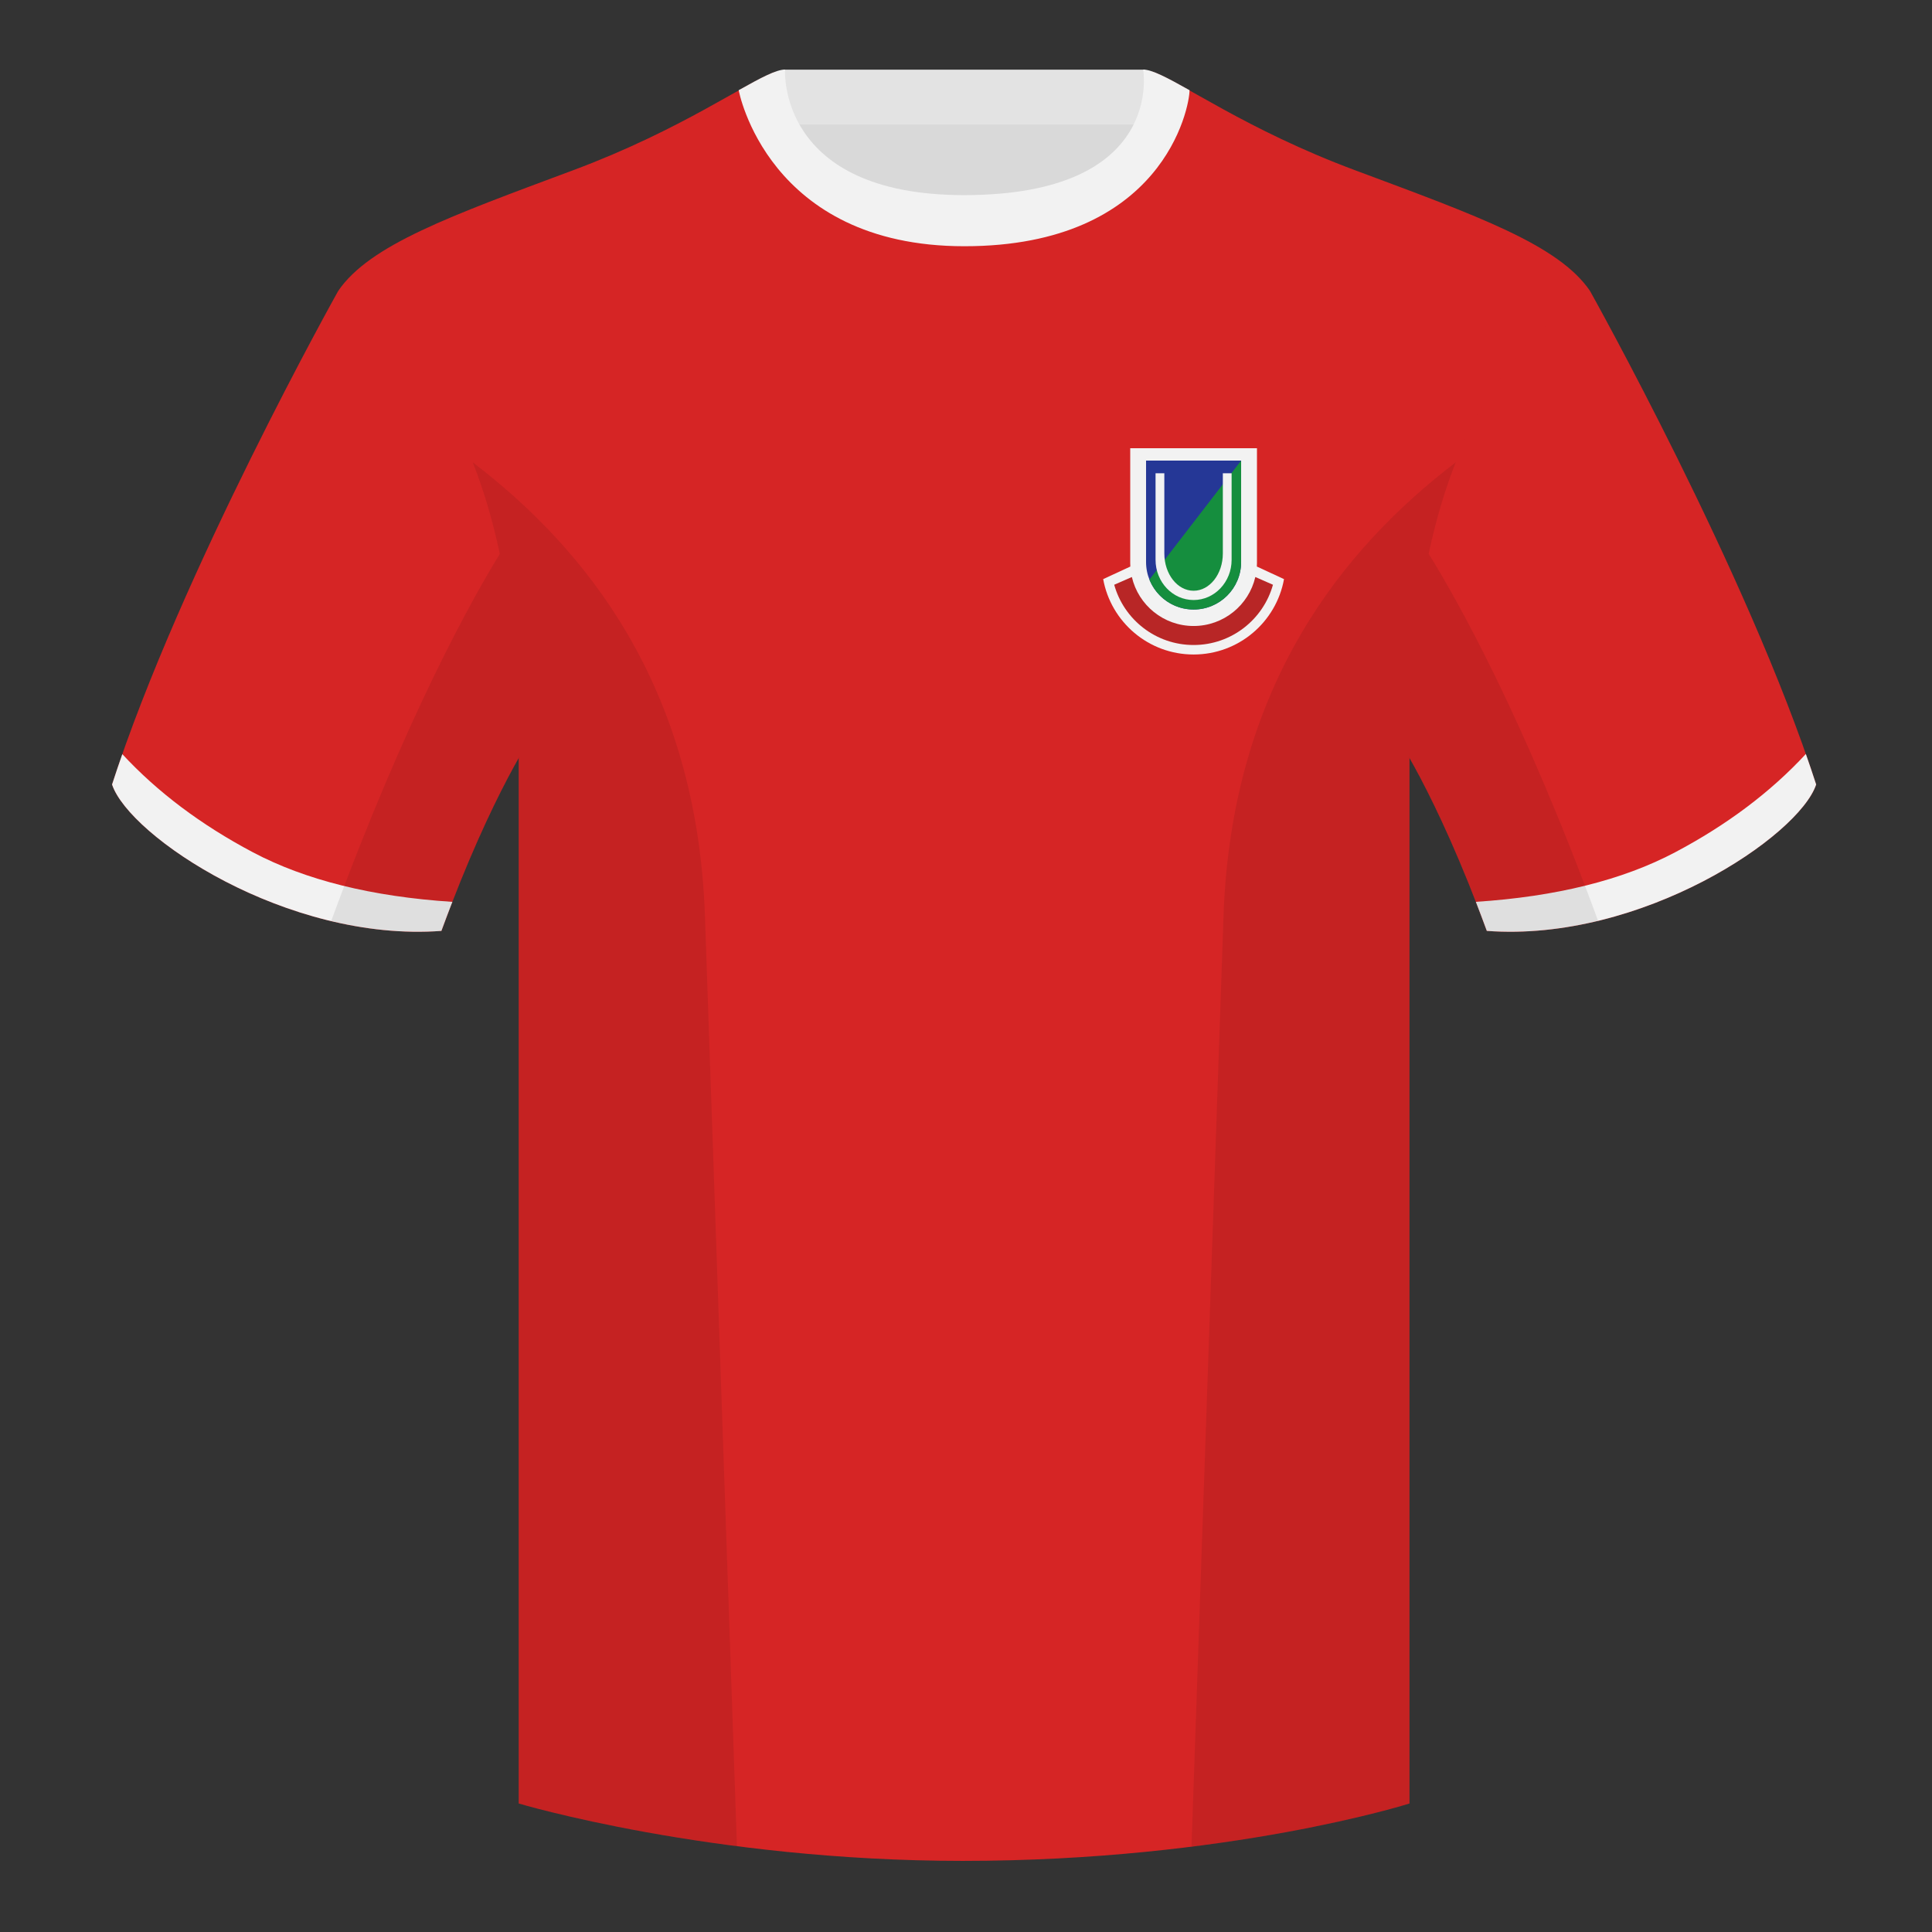 <?xml version="1.0" encoding="UTF-8"?><svg width="500" height="500" viewBox="0 0 500 500" xmlns="http://www.w3.org/2000/svg"><rect x="0" y="0" width="500" height="500" fill="#333333" stroke="none"/><g fill="none" fill-rule="evenodd"><path d="M0 0h500v500H0z"/><path fill="#D9D9D9" d="M203.003 109.223h93.644V21.928h-93.644z"/><path fill="#E3E3E3" d="M202.864 32.228h93.458v-14.2h-93.458z"/><path d="M87.547 75.259S46.785 148.059 29 203.029c4.445 13.375 45.208 40.86 85.232 37.885 13.34-36.4 24.46-52 24.46-52s2.963-95.085-51.145-113.655zm323.925 0s40.762 72.8 58.547 127.77c-4.445 13.375-45.207 40.86-85.232 37.885-13.34-36.4-24.46-52-24.46-52s-2.963-95.085 51.145-113.655z" fill="#D62525"/><path d="M249.511 57.703c-50.082 0-47.798-39.469-48.742-39.14-7.516 2.619-24.133 14.937-52.439 25.495-31.873 11.885-52.626 19.315-60.782 31.2 11.115 8.915 46.694 28.97 46.694 120.344v271.14s49.658 14.855 114.885 14.855c68.929 0 115.648-14.855 115.648-14.855v-271.14c0-91.375 35.58-111.43 46.7-120.344-8.157-11.885-28.91-19.315-60.783-31.2-28.36-10.577-44.982-22.919-52.478-25.513-.927-.316 4.178 39.158-48.703 39.158z" fill="#D62525"/><path d="M467.353 195.13c.936 2.666 1.827 5.303 2.667 7.899-4.445 13.375-45.208 40.86-85.232 37.885-.958-2.613-1.904-5.119-2.835-7.519 20.795-1.358 37.993-5.637 51.594-12.837 13.428-7.109 24.697-15.585 33.806-25.428zm-435.698.04c9.103 9.827 20.361 18.291 33.772 25.391 13.611 7.206 30.824 11.486 51.639 12.841-.931 2.399-1.877 4.904-2.834 7.516-40.024 2.975-80.787-24.51-85.232-37.885.836-2.584 1.723-5.209 2.655-7.863zM307.852 23.345C302.08 20.105 298.124 18 295.844 18c0 0 5.882 32.495-46.335 32.495-48.521 0-46.335-32.495-46.335-32.495-2.28 0-6.236 2.105-12.003 5.345 0 0 7.368 40.38 58.403 40.38 51.478 0 58.278-35.895 58.278-40.38z" fill="#F2F2F2"/><path d="M413.584 238.323c-9.287 2.238-19.064 3.316-28.798 2.593-8.197-22.369-15.557-36.883-20.012-44.749v270.578s-21.102 6.709-55.867 11.11c-.181-.02-.363-.039-.544-.06 1.881-54.795 5.722-166.47 8.277-240.705 2.055-59.755 31.084-95.29 60.099-117.44-2.676 6.781-5.072 14.607-7 23.668 7.354 11.851 24.436 42.068 43.831 94.964.005.014.01.027.014.041zM190.717 477.796c-34.248-4.402-56.477-11.051-56.477-11.051V196.173c-4.456 7.866-11.813 22.379-20.009 44.743-9.633.716-19.309-.333-28.511-2.524.005-.032.012-.064.02-.097 19.377-52.847 36.305-83.066 43.61-94.943-1.929-9.076-4.328-16.913-7.007-23.702 29.015 22.15 58.044 57.685 60.099 117.44 2.555 74.235 6.396 185.91 8.277 240.706h-.002z" fill-opacity=".08" fill="#000"/><g fill-rule="nonzero"><path d="M325.271 146.622c.021-.337.031-.677.031-1.019V116h-32.803v29.603c0 .342.01.682.031 1.019l-7.029 3.254c2.013 11.095 11.724 19.509 23.4 19.509 11.677 0 21.388-8.414 23.4-19.509l-7.029-3.254z" fill="#F2F2F2"/><path d="M321.201 145.444c0 6.794-5.507 12.301-12.301 12.301-6.794 0-12.301-5.507-12.301-12.301v-26.243h24.602v26.243z" fill="#253796"/><path d="M297.466 149.992l23.735-30.792v26.243c0 6.794-5.507 12.301-12.301 12.301-5.188 0-9.625-3.21-11.434-7.753z" fill="#158E3E"/><path d="M329.443 151.334c-2.503 8.993-10.752 15.592-20.543 15.592-9.791 0-18.041-6.6-20.543-15.592l4.567-2.003c1.688 7.263 8.2 12.675 15.977 12.675 7.776 0 14.289-5.412 15.977-12.675l4.567 2.003z" fill="#B82626"/><path d="M308.9 155.285c5.435 0 9.841-4.657 9.841-10.401V122.481h-2.272v20.763c0 5.324-3.389 9.641-7.57 9.641-4.181 0-7.57-4.316-7.57-9.641v-20.763h-2.271l-.001 22.403c0 5.744 4.406 10.401 9.841 10.401z" fill="#F2F2F2"/></g></g></svg>